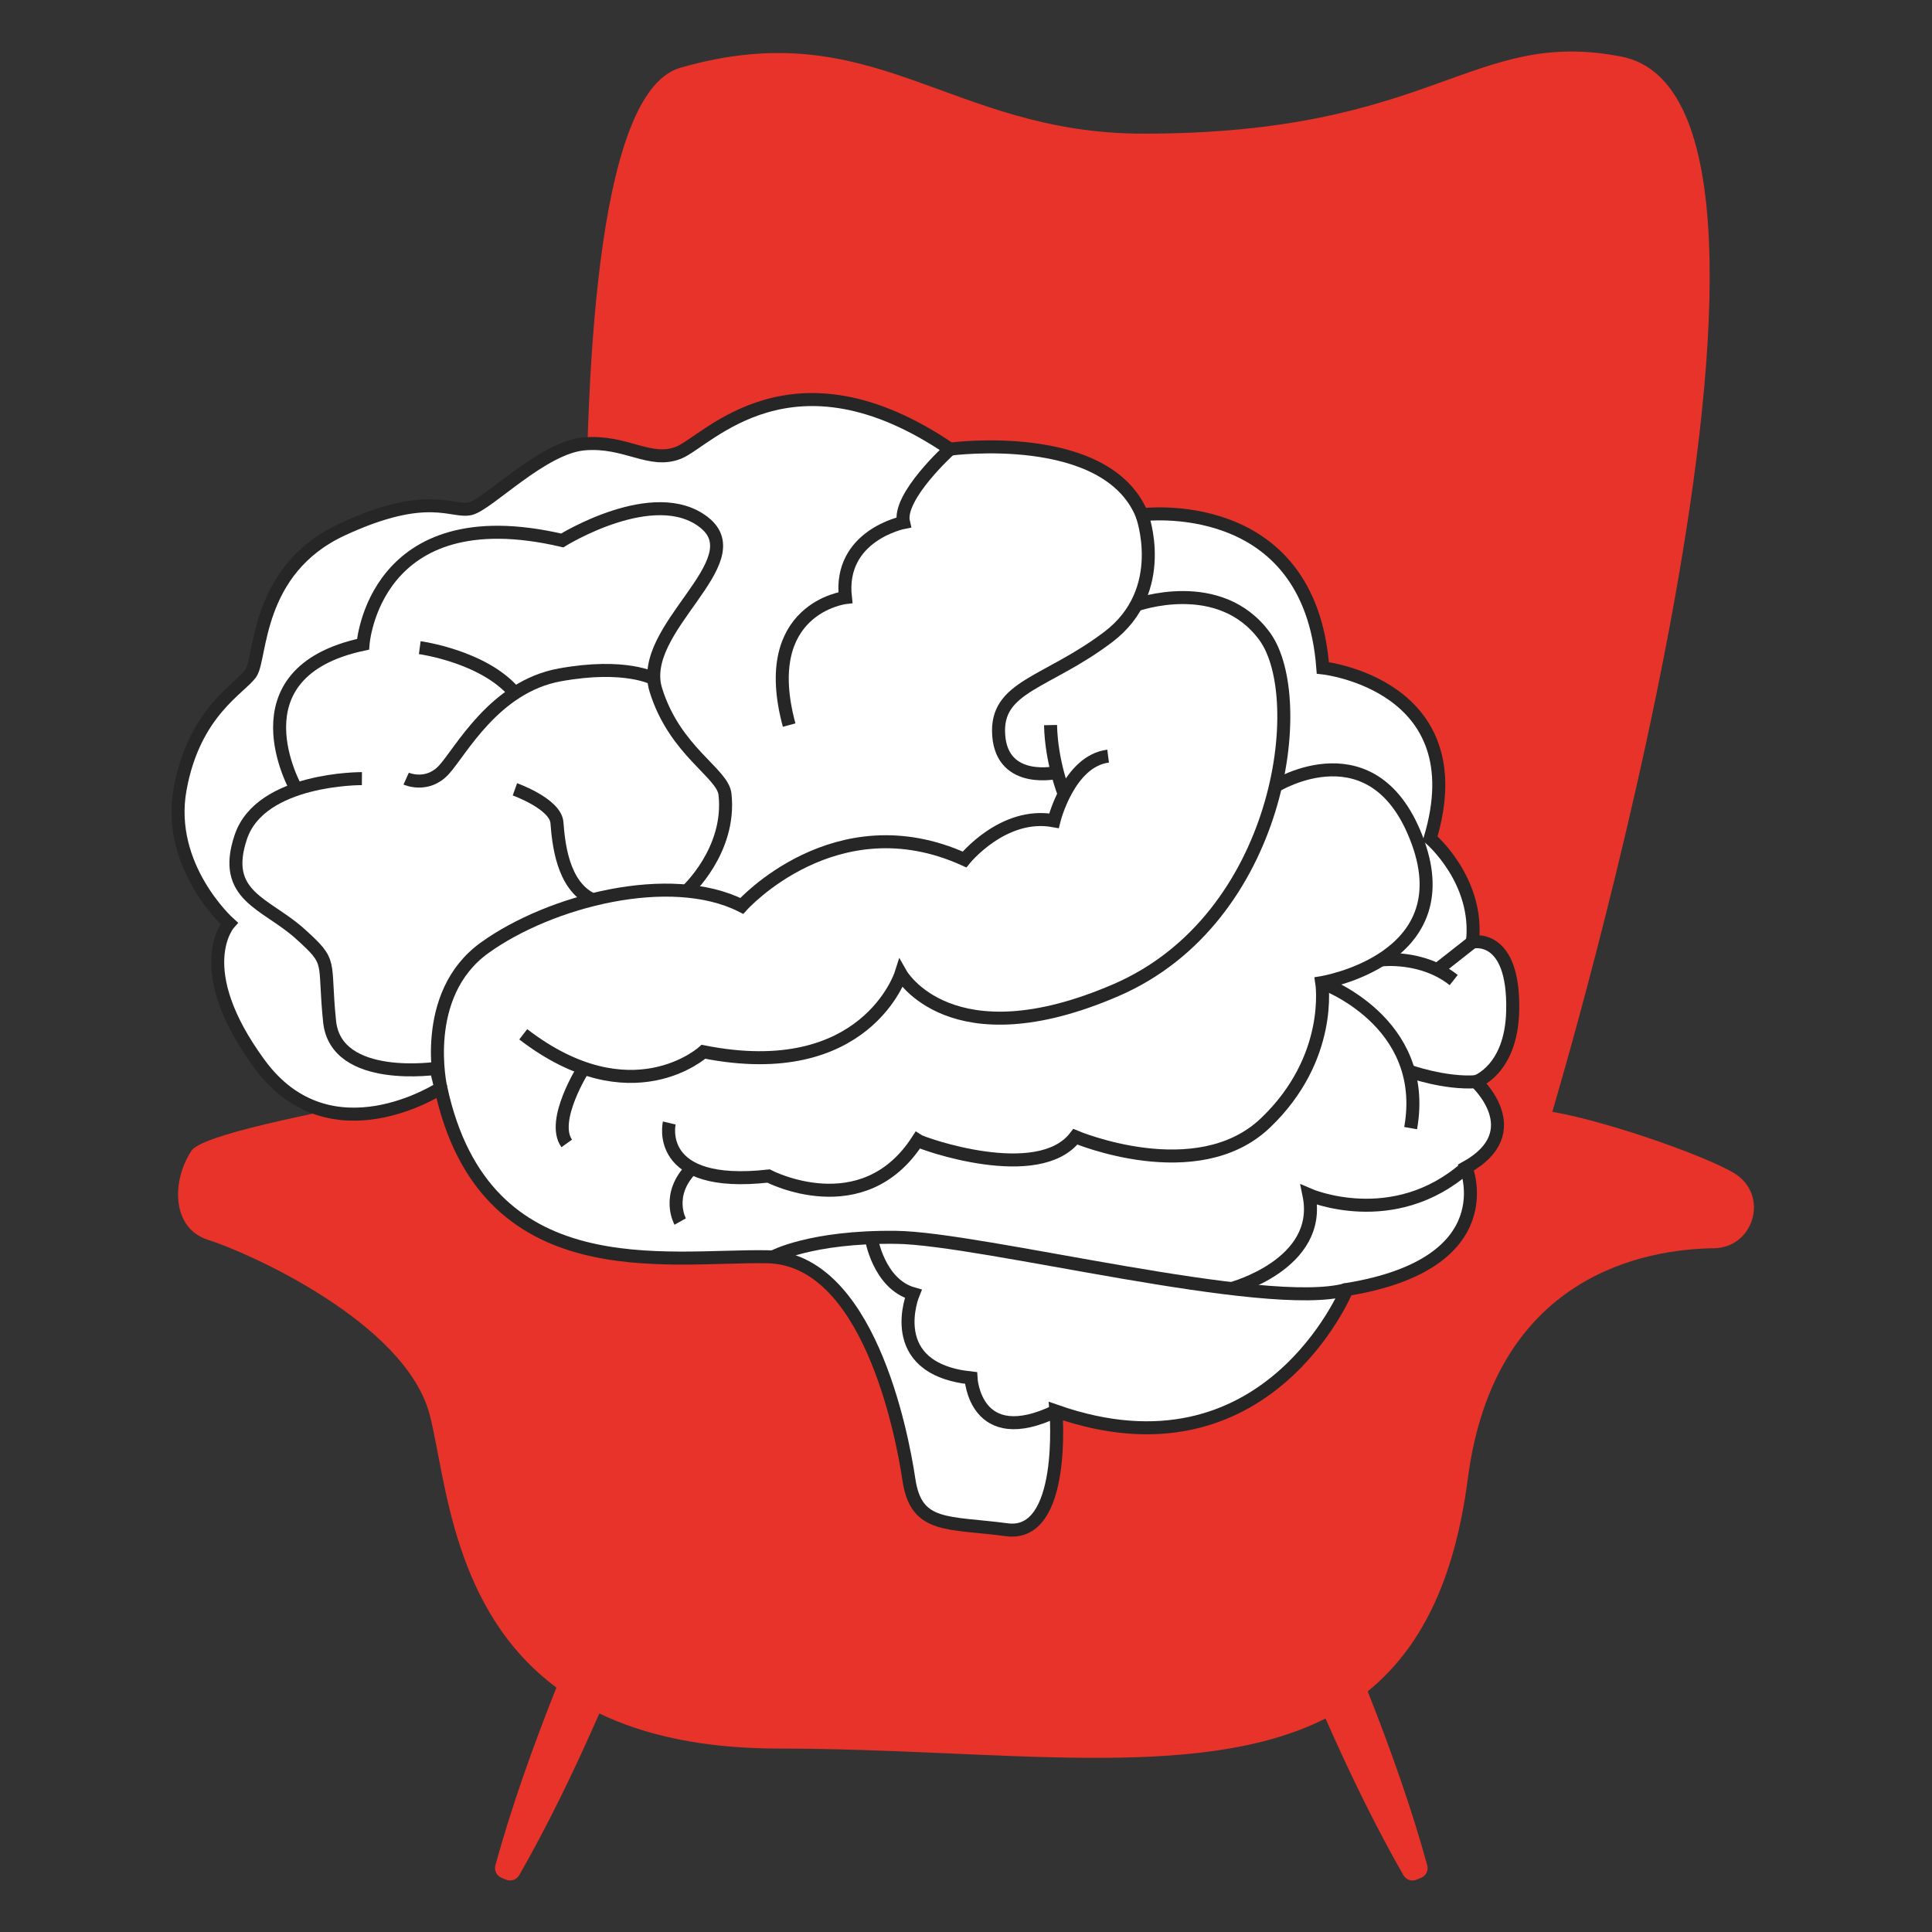 <?xml version="1.0" encoding="UTF-8" standalone="no"?>
<svg xmlns="http://www.w3.org/2000/svg" xmlns:xlink="http://www.w3.org/1999/xlink" xmlns:serif="http://www.serif.com/" width="100%" height="100%" viewBox="0 0 300 300" version="1.1" xml:space="preserve" style="fill-rule:evenodd;clip-rule:evenodd;stroke-miterlimit:10;">
  <rect x="0" y="0" width="300" height="300" fill="#333333" stroke="none"/>
  <rect id="Artboard1" x="0" y="0" width="300" height="300" style="fill:none;"></rect>
  <g>
    <path d="M269.961,182.639c-3.028,-2.4 -19.78,-8.425 -28.922,-9.998c-0,-0 46.993,-156.908 10.655,-163.871c-23.336,-4.47 -28.776,11.985 -74.154,11.985c-30.253,0 -41.671,-18.931 -71.899,-10.234c-24.353,7.006 -10.973,154.547 -10.973,154.547c0,-0 -61.793,8.91 -64.925,13.605c-3.129,4.694 -3.129,12.085 2.607,13.865c5.736,1.78 30.774,12.735 34.427,27.339c2.479,9.92 3.52,30.185 19.622,42.167c-3.756,9.449 -7.02,18.663 -9.477,27.599c-0.218,0.792 0.192,1.62 0.948,1.937l0.707,0.293c0.756,0.313 1.634,0.021 2.044,-0.689c4.434,-7.737 8.525,-16.188 12.445,-25.12c7.003,3.371 16.085,5.454 27.956,5.454c33.977,0 64.869,5.39 84.802,-4.669c3.817,8.643 7.798,16.826 12.1,24.335c0.406,0.713 1.284,1.006 2.044,0.689l0.706,-0.293c0.756,-0.314 1.166,-1.145 0.949,-1.937c-2.408,-8.75 -5.59,-17.768 -9.246,-27.014c7.99,-6.471 13.434,-16.78 15.542,-33c4.134,-31.754 27.699,-35.671 38.218,-35.803c5.907,-0.075 8.458,-7.52 3.828,-11.187l-0.004,0Z" style="fill:#e7332a;fill-rule:nonzero;"></path>
    <path d="M68.45,168.941c-0,0 -17.119,11.258 -28.124,-3.688c-11.004,-14.946 -4.755,-21.874 -4.755,-21.874c0,0 -9.781,-8.743 -7.608,-20.811c2.172,-12.067 9.381,-15.67 11.004,-18.046c1.623,-2.375 0.678,-16.034 14.13,-22.284c13.452,-6.249 17.144,-2.532 19.972,-3.26c2.829,-0.728 11.183,-9.51 17.665,-10.056c6.481,-0.542 10.209,3.168 14.675,1.359c4.466,-1.808 17.526,-17.254 42.121,-0.542c-0,0 24.257,-3.26 29.789,10.191c0,0 26.051,-3.396 28.088,23.779c-0,-0 23.821,2.583 16.666,26.493c-0,0 7.655,6.489 6.567,16.084c-0,0 6.535,-1.519 6.249,10.698c-0.214,9.175 -5.707,10.991 -5.707,10.991c-0,-0 8.472,7.744 -1.538,13.316c0,-0 6.164,14.918 -18.499,18.941c0,0 -12.435,30.36 -45.178,18.888c0,0 1.631,19.645 -7.608,18.421c-9.239,-1.224 -14.094,-0.175 -15.218,-7.744c-1.123,-7.573 -6.385,-34.377 -22.009,-34.648c-15.624,-0.271 -43.887,5.201 -50.678,-26.204l-0.004,-0.004Z" style="fill:#fff;fill-rule:nonzero;stroke:#262626;stroke-width:2.02px;"></path>
    <path d="M68.45,168.941c-0,0 -3.343,-14.468 6.806,-21.77c10.148,-7.302 28.844,-12.11 39.927,-6.503c-0,0 14.554,-16.291 34.587,-7.209c-0,-0 6.01,-7.477 13.887,-6.011c-0,0 2.268,-9.26 8.411,-10.038" style="fill:none;fill-rule:nonzero;stroke:#262626;stroke-width:2.02px;"></path>
    <path d="M165.248,123.314c-0,-0 -2.001,-4.99 -2.119,-10.723" style="fill:none;fill-rule:nonzero;stroke:#262626;stroke-width:2.02px;"></path>
    <path d="M177.319,79.927c-0,-0 4.362,11.732 -5.247,18.998c-9.614,7.263 -17.572,7.584 -16.991,15.282c0.582,7.698 9.107,5.725 9.107,5.725" style="fill:none;fill-rule:nonzero;stroke:#262626;stroke-width:2.02px;"></path>
    <path d="M176.423,93.942c0,0 12.949,-4.698 19.952,4.866c6.998,9.567 2.564,43.861 -23.098,54.944c-25.662,11.084 -33.381,-2.514 -33.381,-2.514c-0,-0 -5.465,17.097 -30.66,12.081c0,0 -11.183,10.202 -27.987,-2.714" style="fill:none;fill-rule:nonzero;stroke:#262626;stroke-width:2.02px;"></path>
    <path d="M90.648,165.856c0,-0 -5.193,8.147 -2.646,11.693" style="fill:none;fill-rule:nonzero;stroke:#262626;stroke-width:2.02px;"></path>
    <path d="M103.925,174.378c-0,-0 -2.426,10.237 15.413,8.236c0,0 14.629,7.652 23.144,-5.532c0.717,0.485 18.785,6.923 24.499,-0.564c0,-0 18.895,7.983 29.511,-2.144c10.616,-10.127 8.75,-21.792 8.75,-21.792c0,0 21.582,-3.499 14.932,-21.813c-6.649,-18.313 -22.112,-8.711 -22.112,-8.711" style="fill:none;fill-rule:nonzero;stroke:#262626;stroke-width:2.02px;"></path>
    <path d="M105.62,189.681c-0,-0 -2.305,-4.117 1.822,-8.301" style="fill:none;fill-rule:nonzero;stroke:#262626;stroke-width:2.02px;"></path>
    <path d="M119.995,195.192c0,-0 5.808,-3.203 19.102,-3.061c13.295,0.143 57.506,11.64 70.048,8.094" style="fill:none;fill-rule:nonzero;stroke:#262626;stroke-width:2.02px;"></path>
    <path d="M191.21,200.093c-0,0 14.261,-3.781 12.046,-14.561c-0,0 13.081,5.675 24.388,-4.245" style="fill:none;fill-rule:nonzero;stroke:#262626;stroke-width:2.02px;"></path>
    <path d="M205.24,152.586c-0,-0 16.758,5.95 13.804,22.591" style="fill:none;fill-rule:nonzero;stroke:#262626;stroke-width:2.02px;"></path>
    <path d="M218.706,166.298c-0,0 5.611,2.012 10.48,1.673" style="fill:none;fill-rule:nonzero;stroke:#262626;stroke-width:2.02px;"></path>
    <path d="M214.414,149.062c-0,-0 6.338,-0.821 11.315,3.121" style="fill:none;fill-rule:nonzero;stroke:#262626;stroke-width:2.02px;"></path>
    <path d="M223.168,150.588l5.472,-4.305" style="fill:none;fill-rule:nonzero;stroke:#262626;stroke-width:2.02px;"></path>
    <path d="M135.277,192.185c-0,-0 1.123,7.198 6.528,8.718c-0,-0 -4.791,11.597 8.971,13.07c0,-0 0.557,11.219 13.191,5.14" style="fill:none;fill-rule:nonzero;stroke:#262626;stroke-width:2.02px;"></path>
    <path d="M68.022,165.856c-0,-0 -15.853,2.436 -16.844,-7.249c-0.992,-9.685 0.62,-8.946 -4.645,-13.662c-5.265,-4.716 -12.228,-5.793 -9.139,-14.978c3.09,-9.186 18.803,-9.061 18.803,-9.061" style="fill:none;fill-rule:nonzero;stroke:#262626;stroke-width:2.02px;"></path>
    <path d="M46.02,122.568c-0,0 -10.395,-18.096 10.352,-22.523c-0,0 1.598,-22.965 30.927,-16.123c-0,-0 14.322,-8.896 22.045,-2.793c7.726,6.103 -10.452,16.484 -7.506,26.001c2.947,9.517 10.37,12.863 10.738,16.188c0.97,8.764 -5.968,15.049 -5.968,15.049" style="fill:none;fill-rule:nonzero;stroke:#262626;stroke-width:2.02px;"></path>
    <path d="M79.954,122.568c0,0 6.292,2.241 6.528,5.169c0.235,2.925 0.778,9.788 5.54,11.979" style="fill:none;fill-rule:nonzero;stroke:#262626;stroke-width:2.02px;"></path>
    <path d="M63.071,120.906c-0,0 3.246,1.466 5.853,-1.363c2.608,-2.828 7.82,-12.913 18.029,-14.753c10.205,-1.841 14.579,0.61 14.579,0.61" style="fill:none;fill-rule:nonzero;stroke:#262626;stroke-width:2.02px;"></path>
    <path d="M65.179,100.566c-0,0 10.006,1.359 14.779,7.063" style="fill:none;fill-rule:nonzero;stroke:#262626;stroke-width:2.02px;"></path>
    <path d="M147.526,69.739c0,0 -8.194,7.391 -7.227,11.39c0,-0 -10.12,2.001 -9.025,11.661c0,-0 -13.655,1.616 -8.736,19.801" style="fill:none;fill-rule:nonzero;stroke:#262626;stroke-width:2.02px;"></path>
  </g>
</svg>

